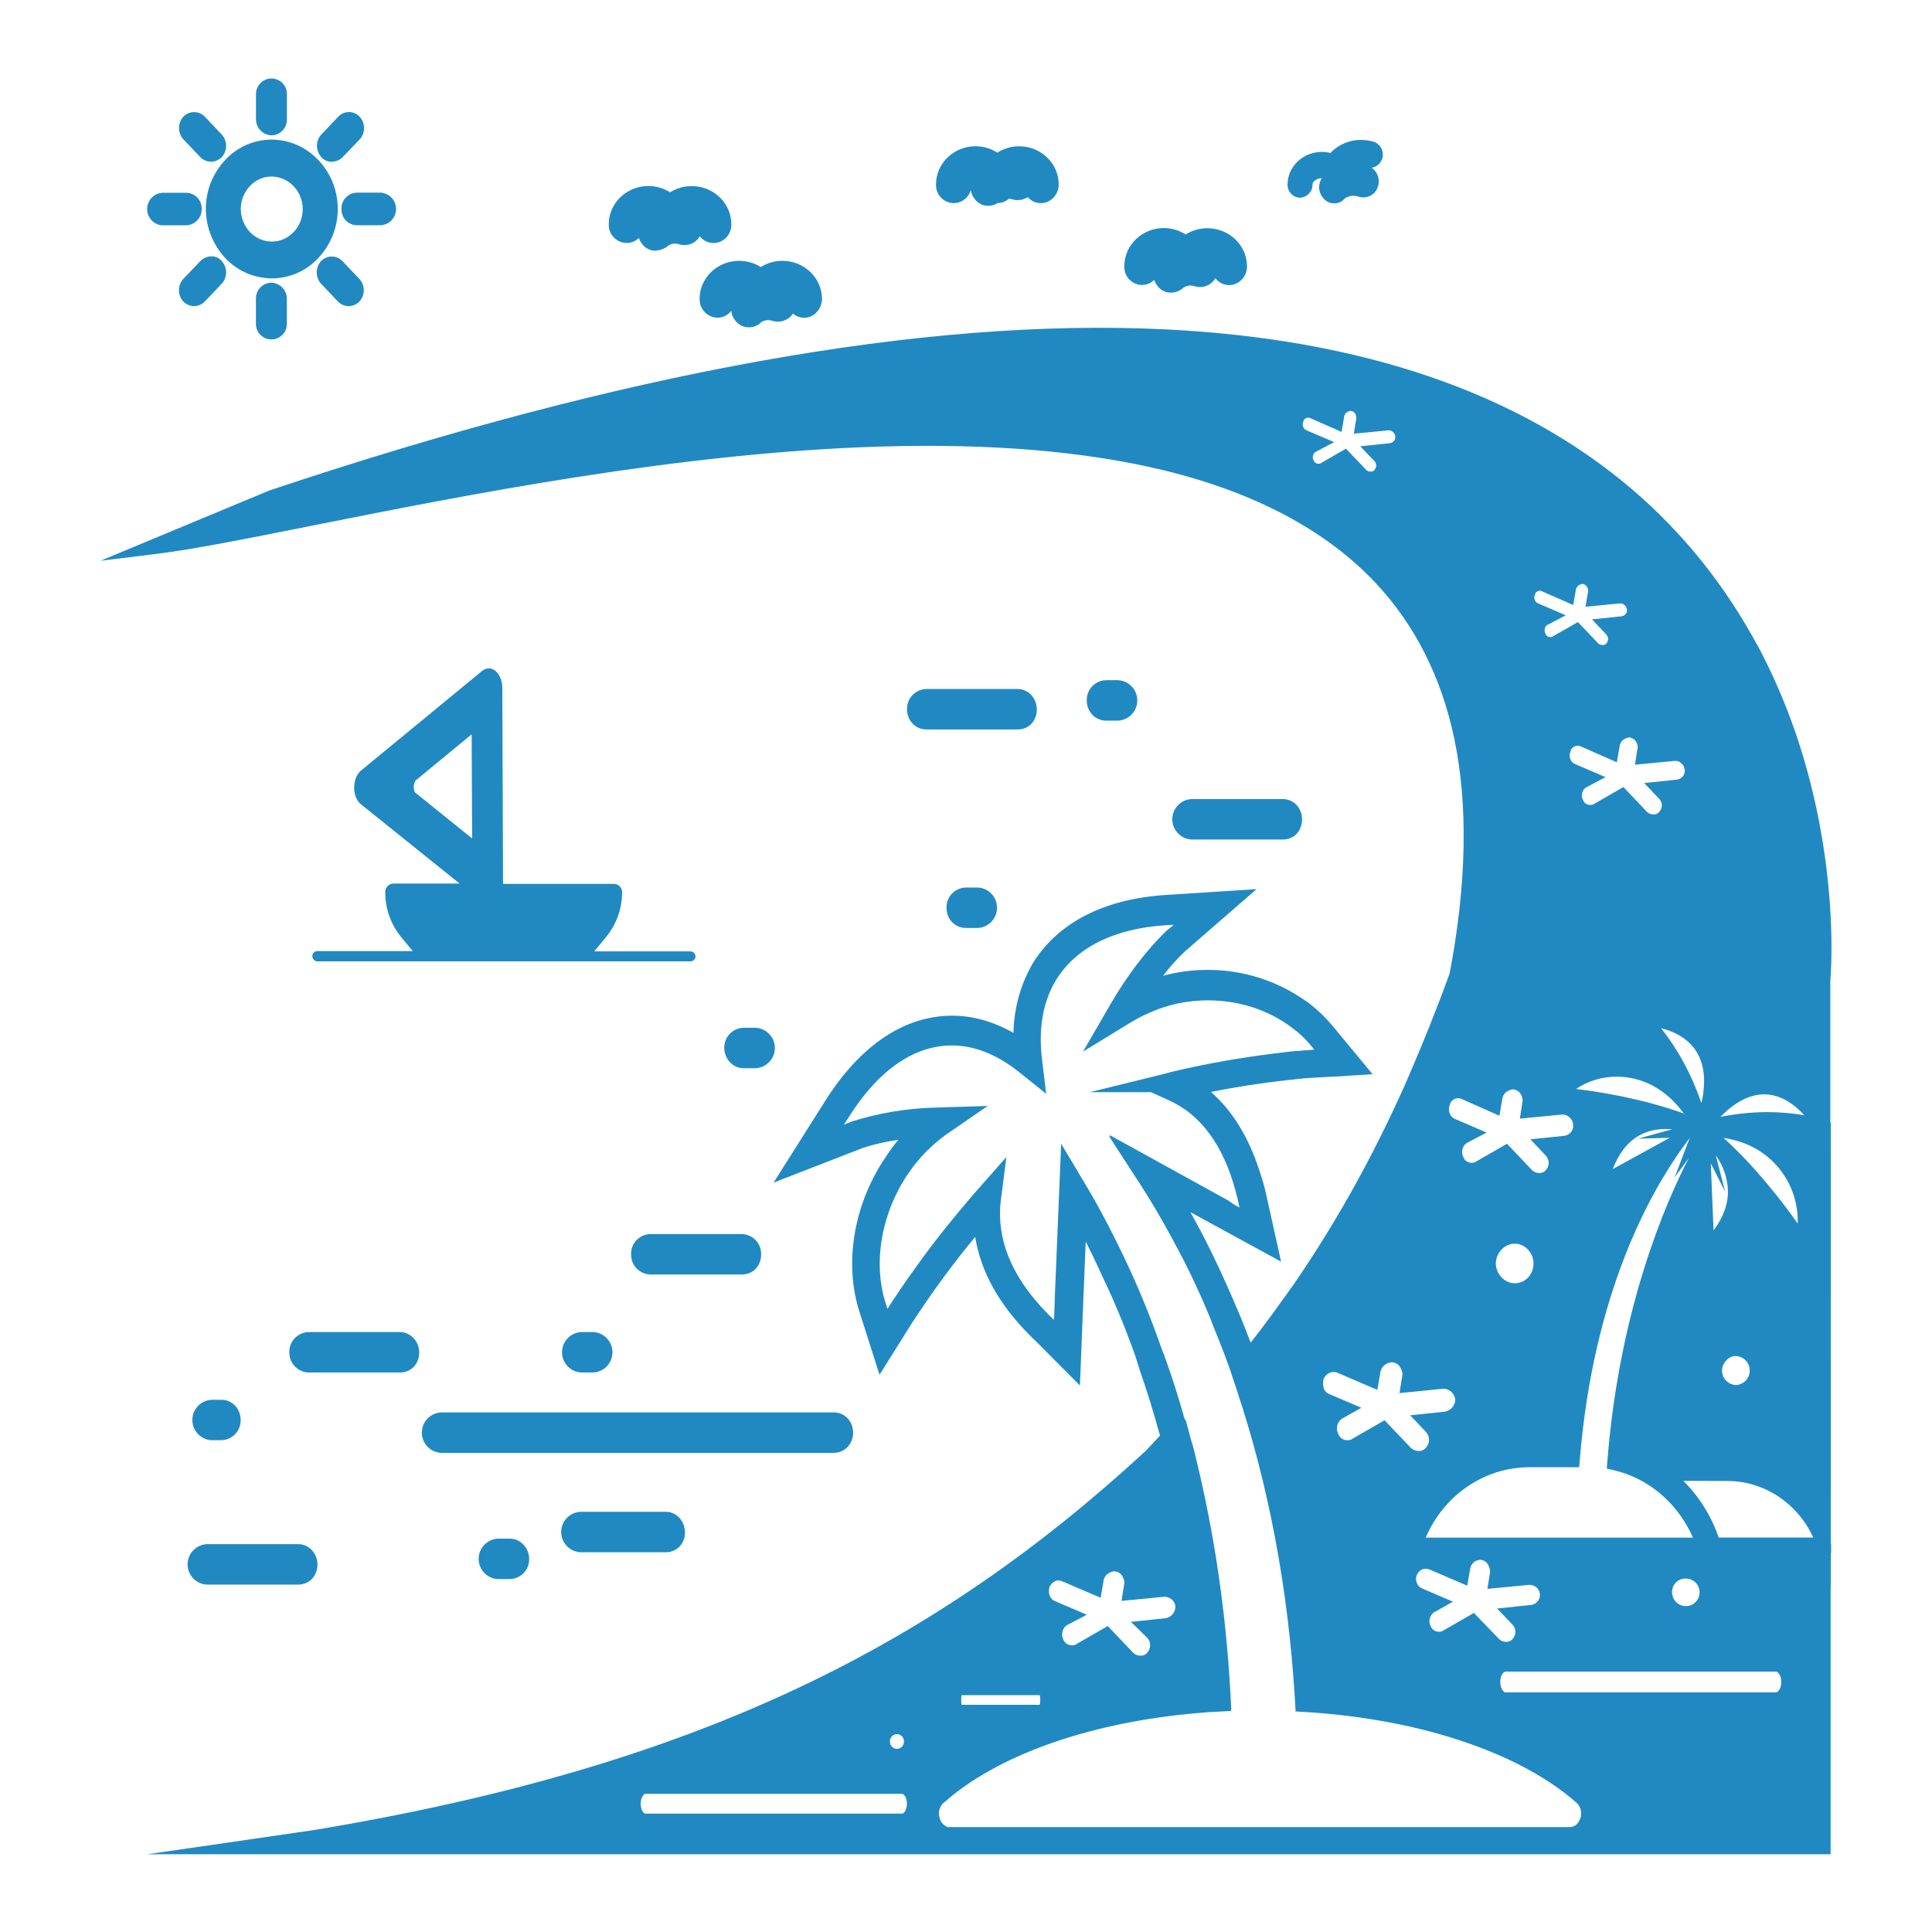 <svg xmlns="http://www.w3.org/2000/svg" xmlns:xlink="http://www.w3.org/1999/xlink" xmlns:svgjs="http://svgjs.com/svgjs" id="SvgjsSvg1011" width="288" height="288" version="1.1"><defs id="SvgjsDefs1012"></defs><g id="SvgjsG1013"><svg xmlns="http://www.w3.org/2000/svg" viewBox="0 0 32 32" width="288" height="288"><path d="M3.525 4.247c-0.006-0.001-0.014-0.001-0.021-0.001-0.071 0-0.136 0.029-0.183 0.075v0l-0.285 0.299c-0.045 0.049-0.072 0.115-0.072 0.187s0.027 0.138 0.072 0.187l-0-0c0.045 0.047 0.108 0.076 0.178 0.076s0.133-0.029 0.178-0.076l0-0 0.281-0.295c0.045-0.049 0.072-0.115 0.072-0.187 0-0.069-0.025-0.132-0.067-0.181l0 0c-0.036-0.047-0.091-0.079-0.152-0.085l-0.001-0zM5.597 4.994c0.045 0.047 0.108 0.076 0.178 0.076s0.133-0.029 0.178-0.076l0-0c0.045-0.049 0.072-0.115 0.072-0.187s-0.027-0.138-0.072-0.187l0 0-0.281-0.295c-0.045-0.047-0.108-0.076-0.177-0.076s-0.133 0.029-0.177 0.076l-0 0c-0.045 0.049-0.072 0.115-0.072 0.187s0.027 0.138 0.072 0.187l-0-0zM5.474 2.679c0.006 0 0.013 0 0.020 0 0.069-0.001 0.131-0.028 0.177-0.071l-0 0 0.288-0.301c0.044-0.049 0.071-0.115 0.071-0.186s-0.027-0.137-0.072-0.187l0 0c-0.043-0.047-0.105-0.077-0.174-0.078h-0c-0.001 0-0.002-0-0.003-0-0.071 0-0.134 0.029-0.179 0.077l-0.28 0.295c-0.045 0.049-0.072 0.115-0.072 0.187 0 0.070 0.026 0.134 0.068 0.183l-0-0c0.038 0.046 0.093 0.076 0.155 0.082l0.001 0zM4.239 4.952v0.414c0 0.141 0.115 0.256 0.256 0.256s0.256-0.115 0.256-0.256v0-0.414c0-0.001 0-0.002 0-0.003 0-0.144-0.113-0.261-0.255-0.267l-0.001-0c-0.142 0.002-0.256 0.118-0.256 0.26 0 0.003 0 0.006 0 0.009v-0zM4.496 2.242c0.142-0.002 0.256-0.118 0.256-0.26 0-0.003-0-0.007-0-0.010v0-0.416c0-0.141-0.115-0.256-0.256-0.256s-0.256 0.115-0.256 0.256v0 0.42c0 0 0 0.001 0 0.001 0 0.143 0.114 0.26 0.256 0.264h0zM3.317 2.602c0.045 0.047 0.108 0.076 0.178 0.076s0.133-0.029 0.178-0.076l0-0c0.045-0.049 0.072-0.115 0.072-0.187s-0.027-0.138-0.072-0.187l0 0-0.28-0.295c-0.045-0.047-0.108-0.076-0.178-0.076s-0.133 0.029-0.178 0.076l-0 0c-0.045 0.049-0.072 0.115-0.072 0.187s0.027 0.138 0.072 0.187l-0-0zM21.531 3.274c0.115-0.003 0.208-0.098 0.208-0.213 0-0.002-0-0.004-0-0.005v0-0.003c0.002-0.019 0.011-0.036 0.024-0.049l0-0c0.033-0.033 0.079-0.053 0.129-0.053 0.001 0 0.001 0 0.002 0h-0c-0.027 0.041-0.044 0.091-0.045 0.145v0c-0 0.002-0 0.004-0 0.006 0 0.069 0.026 0.131 0.068 0.179l-0-0c0.042 0.053 0.106 0.087 0.178 0.087 0.002 0 0.004-0 0.006-0h-0c0.002 0 0.004 0 0.006 0 0.068 0 0.128-0.032 0.167-0.081l0-0c0.008-0.006 0.018-0.012 0.028-0.017l0.001-0.001c0.018-0.005 0.034-0.011 0.049-0.019l-0.001 0.001c0.019-0.005 0.041-0.009 0.064-0.009 0.030 0 0.060 0.006 0.087 0.016l-0.002-0.001h0.003c0.024 0.009 0.052 0.013 0.081 0.013 0.114 0 0.21-0.077 0.239-0.182l0-0.002c0.009-0.025 0.013-0.054 0.013-0.084 0-0.092-0.046-0.173-0.115-0.223l-0.001-0.001c0.076-0.012 0.137-0.062 0.165-0.13l0.001-0.001c0.012-0.026 0.018-0.057 0.018-0.088 0-0.088-0.051-0.165-0.125-0.201l-0.001-0.001-0.010-0.005-0.011-0.003c-0.065-0.020-0.141-0.032-0.218-0.032-0.003 0-0.007 0-0.010 0h0c-0.182 0.003-0.347 0.076-0.469 0.192l0-0c-0.007 0.007-0.014 0.015-0.020 0.024l-0 0.001c-0.044-0.011-0.093-0.018-0.145-0.018h-0c-0.314 0-0.569 0.243-0.569 0.542-0 0.001-0 0.002-0 0.004 0 0.116 0.092 0.21 0.206 0.213h0zM15.798 3.364c0.135-0.001 0.248-0.092 0.281-0.216l0-0.002c0.009 0.064 0.037 0.121 0.077 0.165l-0-0c0.051 0.060 0.126 0.098 0.211 0.098 0.001 0 0.002 0 0.003-0h-0c0.057-0.001 0.109-0.017 0.154-0.046l-0.001 0.001c0.047-0.001 0.091-0.012 0.13-0.033l-0.002 0.001c0.024-0.012 0.045-0.026 0.065-0.042l-0.001 0c0.018 0.002 0.035 0.005 0.051 0.011l-0.002-0 0.010 0.003c0.024 0.007 0.052 0.011 0.080 0.011 0.048 0 0.093-0.011 0.133-0.031l-0.002 0.001c0.015-0.006 0.027-0.013 0.039-0.021l-0.001 0.001c0.053 0.062 0.131 0.1 0.219 0.1 0 0 0 0 0 0h-0c0.16 0 0.294-0.142 0.294-0.309 0-0.349-0.294-0.633-0.656-0.633-0.134 0-0.259 0.039-0.364 0.107l0.003-0.002c-0.102-0.066-0.226-0.105-0.36-0.106h-0c-0.362 0-0.656 0.284-0.656 0.633-0 0.003-0 0.007-0 0.011 0 0.163 0.131 0.296 0.294 0.299h0zM5.594 3.462c0-0.002 0-0.003 0-0.005 0-0.313-0.123-0.598-0.323-0.808l0 0c-0.194-0.205-0.466-0.334-0.769-0.337h-0.001c-0.305 0.001-0.579 0.13-0.771 0.338l-0.001 0.001c-0.198 0.212-0.32 0.497-0.32 0.811 0 0 0 0 0 0v-0c0.003 0.313 0.124 0.598 0.321 0.812l-0.001-0.001c0.194 0.206 0.467 0.335 0.771 0.338h0.001c0.305-0.001 0.579-0.13 0.771-0.338l0.001-0.001c0.199-0.211 0.321-0.497 0.322-0.811v-0zM4.862 3.844c-0.089 0.097-0.217 0.157-0.359 0.157-0.001 0-0.002 0-0.002 0h0c-0.142-0.001-0.27-0.061-0.361-0.157l-0-0c-0.093-0.1-0.15-0.234-0.152-0.381v-0c0-0.148 0.058-0.283 0.152-0.382l-0 0c0.089-0.097 0.217-0.157 0.358-0.157 0.001 0 0.002 0 0.003 0h-0c0.143 0.002 0.271 0.063 0.362 0.16l0 0 0.002 0.002c0.092 0.098 0.149 0.229 0.149 0.374 0 0.002 0 0.003-0 0.005v-0c-0 0.147-0.057 0.28-0.15 0.38l0-0zM11.589 4.952c-0 0.003-0 0.007-0 0.011 0 0.163 0.131 0.296 0.294 0.299h0c0 0 0 0 0 0 0.093 0 0.176-0.044 0.228-0.112l0.001-0.001c0.007 0.068 0.036 0.127 0.078 0.174l-0-0c0.051 0.060 0.126 0.098 0.21 0.098 0.001 0 0.002 0 0.003-0h-0c0.002 0 0.005 0 0.007 0 0.076 0 0.144-0.031 0.193-0.081l0-0c0.034-0.024 0.076-0.038 0.122-0.038 0.025 0 0.049 0.004 0.071 0.012l-0.002-0 0.010 0.003c0.024 0.007 0.052 0.011 0.080 0.011 0.048 0 0.093-0.011 0.133-0.032l-0.002 0.001c0.050-0.022 0.090-0.058 0.118-0.102l0.001-0.001c0.050 0.043 0.115 0.069 0.186 0.069 0 0 0.001 0 0.001 0h-0c0.157 0 0.288-0.137 0.294-0.306v-0.004c0-0.349-0.294-0.633-0.656-0.633-0 0-0.001 0-0.001 0-0.133 0-0.256 0.039-0.36 0.105l0.003-0.002c-0.101-0.064-0.225-0.103-0.357-0.103-0.001 0-0.001 0-0.002 0h0c-0.361 0-0.655 0.283-0.655 0.632zM2.691 3.732h0.394c0.143-0.006 0.256-0.123 0.256-0.266 0-0.001 0-0.002-0-0.003v0c0-0.003 0-0.006 0-0.010 0-0.142-0.114-0.258-0.256-0.26h-0.394c-0.142 0.009-0.254 0.126-0.254 0.27s0.112 0.261 0.253 0.27l0.001 0zM5.656 3.462c-0 0.003-0 0.006-0 0.009 0 0.142 0.114 0.258 0.256 0.26h0.394c0.142-0.009 0.254-0.126 0.254-0.27s-0.112-0.261-0.253-0.27l-0.001-0h-0.394c-0.142 0.002-0.256 0.118-0.256 0.26 0 0.003 0 0.007 0 0.010v-0zM10.38 4.024c0 0 0.001 0 0.001 0 0.079 0 0.15-0.032 0.201-0.083l-0 0c0.014 0.044 0.036 0.081 0.064 0.113l-0-0c0.050 0.060 0.124 0.098 0.208 0.098 0.002 0 0.004-0 0.005-0h-0c0.058-0.004 0.112-0.021 0.159-0.048l-0.002 0.001 0.024-0.011 0.017-0.018c0.034-0.026 0.077-0.042 0.123-0.042 0.026 0 0.050 0.005 0.072 0.013l-0.001-0 0.007 0.002c0.024 0.007 0.051 0.011 0.079 0.011 0.108 0 0.203-0.058 0.254-0.145l0.001-0.001c0.053 0.068 0.135 0.111 0.227 0.111 0.084 0 0.16-0.036 0.213-0.094l0-0c0.050-0.055 0.081-0.128 0.081-0.209 0-0.003-0-0.006-0-0.009v0c0-0.348-0.295-0.631-0.656-0.631-0.001 0-0.001 0-0.002 0-0.132 0-0.256 0.039-0.36 0.105l0.003-0.002c-0.101-0.065-0.225-0.104-0.357-0.104-0.001 0-0.001 0-0.002 0h0c-0.361 0-0.656 0.284-0.656 0.633-0 0.003-0 0.007-0 0.011 0 0.164 0.132 0.297 0.295 0.299h0zM18.916 4.719c0 0 0.001 0 0.001 0 0.078 0 0.149-0.032 0.201-0.083l-0 0c0.014 0.044 0.036 0.081 0.064 0.113l-0-0c0.050 0.060 0.124 0.098 0.208 0.098 0.002 0 0.004-0 0.006-0h-0c0.070-0.001 0.134-0.025 0.186-0.065l-0.001 0.001 0.013-0.012c0.034-0.026 0.077-0.042 0.123-0.042 0.025 0 0.050 0.005 0.072 0.013l-0.001-0 0.007 0.002c0.024 0.007 0.051 0.011 0.080 0.011 0.108 0 0.203-0.058 0.255-0.145l0.001-0.001c0.053 0.069 0.135 0.113 0.227 0.113 0.085 0 0.16-0.037 0.213-0.095l0-0c0.051-0.055 0.083-0.13 0.083-0.211 0-0.002 0-0.003-0-0.005v0c0-0.348-0.295-0.631-0.656-0.631-0.001 0-0.001 0-0.002 0-0.133 0-0.257 0.039-0.361 0.106l0.003-0.002c-0.102-0.067-0.226-0.106-0.36-0.107h-0c-0.362 0-0.656 0.284-0.656 0.633-0 0.004-0 0.008-0 0.012 0 0.163 0.131 0.296 0.294 0.299h0zM14.13 23.732v-0.003c0-0.188-0.14-0.335-0.318-0.335h-6.508c-0.177 0.010-0.317 0.156-0.317 0.335s0.14 0.325 0.317 0.335l0.001 0h6.505c0.179 0 0.317-0.143 0.321-0.332zM11.435 15.758h-1.593l0.194-0.235c0.166-0.2 0.267-0.46 0.268-0.744v-0c0-0.001 0-0.002 0-0.003 0-0.074-0.059-0.134-0.132-0.136h-1.84l-0.012-3.246c0-0.136-0.060-0.259-0.149-0.305-0.022-0.012-0.048-0.018-0.076-0.018-0.042 0-0.081 0.016-0.11 0.042l0-0-2.008 1.652c-0.071 0.060-0.113 0.168-0.111 0.288 0.002 0.113 0.044 0.215 0.111 0.267l1.636 1.315h-1.099c-0.074 0.002-0.133 0.062-0.133 0.136 0 0.001 0 0.002 0 0.003v-0c-0 0.002-0 0.005-0 0.008 0 0.28 0.099 0.537 0.263 0.738l-0.002-0.002 0.195 0.235h-1.586c-0.043 0.003-0.078 0.038-0.078 0.082v0c0 0 0 0.001 0 0.001 0 0.045 0.034 0.082 0.078 0.087l0 0h6.189c0.044-0.002 0.080-0.038 0.080-0.082s-0.037-0.082-0.082-0.082c-0.001 0-0.002 0-0.003 0h0zM6.868 13.12l-0.012-0.052c-0.002-0.011-0.004-0.023-0.004-0.036 0-0.023 0.004-0.045 0.012-0.065l-0 0.001 0.013-0.035 0.935-0.77 0.008 1.724zM11.028 25.040h-1.416c-0.177 0.010-0.317 0.156-0.317 0.335s0.14 0.325 0.317 0.335l0.001 0h1.422c0.089-0.001 0.17-0.039 0.226-0.1l0-0 0.009-0.011c0.047-0.057 0.075-0.13 0.075-0.21 0-0.007-0-0.014-0.001-0.021l0 0.001c-0.007-0.185-0.143-0.329-0.316-0.329zM3.424 26.246h1.514c0.184 0 0.32-0.141 0.32-0.335v-0.003c-0.004-0.186-0.144-0.332-0.318-0.332h-1.516c-0.177 0.010-0.317 0.156-0.317 0.335s0.14 0.325 0.317 0.335l0.001 0zM3.506 23.854h0.162c0.177-0.005 0.318-0.149 0.318-0.327 0-0.002-0-0.005-0-0.007v0c0-0.188-0.14-0.335-0.318-0.335h-0.162c-0.179 0.008-0.32 0.155-0.32 0.335s0.142 0.327 0.32 0.335l0.001 0zM30.324 18.595l-0.008-0.003v-2.36c0.010-0.109 0.103-1.293-0.235-2.863-0.215-0.999-0.544-1.882-0.981-2.7l0.027 0.055c-0.549-1.027-1.251-1.896-2.088-2.614l-0.012-0.010c-1.872-1.596-4.473-2.486-7.73-2.645-3.974-0.194-8.965 0.704-14.833 2.668l-0.008 0.003-2.791 1.162 0.921-0.113c0.612-0.075 1.492-0.251 2.606-0.473 2.546-0.507 6.033-1.202 9.373-1.305 1.824-0.056 3.406 0.076 4.708 0.392 1.51 0.367 2.69 0.994 3.508 1.863 0.652 0.693 1.091 1.56 1.305 2.576 0.232 1.102 0.207 2.412-0.075 3.894-0.201 0.556-0.448 1.174-0.696 1.743-0.010 0.022-0.020 0.044-0.029 0.067s-0.019 0.043-0.028 0.064c-0.569 1.265-1.184 2.346-1.888 3.361l0.045-0.069c-0.056 0.082-0.108 0.157-0.163 0.23-0.176 0.248-0.356 0.49-0.537 0.72-0.053-0.141-0.108-0.277-0.162-0.412l-0.003-0.007c-0.006-0.013-0.012-0.028-0.018-0.043s-0.014-0.036-0.024-0.056c-0.209-0.498-0.421-0.95-0.628-1.344-0.009-0.018-0.019-0.035-0.028-0.050-0.007-0.011-0.014-0.025-0.021-0.039l-0.001-0.003-0.057-0.105-0.058-0.103 1.504 0.821-0.249-1.12c-0.018-0.080-0.034-0.148-0.056-0.215-0.011-0.044-0.025-0.085-0.038-0.122l-0.004-0.013c-0.179-0.573-0.452-1.022-0.814-1.341 0.397-0.080 0.813-0.145 1.263-0.196h0.007c0.011-0.002 0.024-0.003 0.037-0.004l0.001-0c0.017-0.002 0.036-0.003 0.055-0.006 0.177-0.021 0.277-0.027 0.288-0.027l0.3-0.017 0.126-0.006 0.599-0.038-0.669-0.808c-0.11-0.13-0.229-0.246-0.359-0.348l-0.005-0.004c-0.028-0.024-0.060-0.047-0.093-0.066l-0.003-0.002c-0.448-0.313-1.003-0.5-1.602-0.5-0.263 0-0.518 0.036-0.76 0.104l0.020-0.005c0.113-0.148 0.23-0.279 0.358-0.4l0.001-0.001 1.191-1.035-1.527 0.098c-1.024 0.071-1.785 0.471-2.196 1.157v0.003c-0.184 0.323-0.295 0.708-0.304 1.119l-0 0.003c-0.336-0.189-0.676-0.284-1.013-0.284-0.797 0-1.527 0.492-2.112 1.422l-0.848 1.343 1.418-0.551c0.014-0.003 0.027-0.009 0.038-0.016l-0.001 0c0.173-0.059 0.38-0.108 0.592-0.14l0.020-0.002c-0.071 0.083-0.139 0.176-0.202 0.272l-0.006 0.010c-0.534 0.78-0.699 1.771-0.431 2.585l0.327 1.024 0.554-0.884 0.005-0.006 0.007-0.010c0.345-0.526 0.68-0.977 1.038-1.407l-0.020 0.025c0.093 0.574 0.396 1.12 0.906 1.63l0.032 0.032 0.052 0.049 0.745 0.749 0.060-1.509 0.036-0.874c0.081 0.157 0.157 0.316 0.231 0.478 0.007 0.016 0.015 0.032 0.023 0.051s0.017 0.039 0.026 0.057c0.177 0.362 0.371 0.829 0.541 1.307l0.033 0.106 0.032 0.1v0.004c0.128 0.367 0.244 0.741 0.344 1.111l-0.237 0.253c-3.458 3.186-7.346 5.212-13.78 6.28-1.092 0.16-2.756 0.4-2.756 0.4h27.881v-4.444l0.003 0.008v-0.551h0.005v-0.128c-0-0.016-0.002-0.031-0.006-0.046l0 0.001zM27.483 13.233c0.026 0.028 0.042 0.065 0.042 0.106s-0.016 0.079-0.042 0.107l0-0-0.009 0.011c-0.021 0.020-0.049 0.033-0.081 0.033-0.004 0-0.008-0-0.012-0.001l0 0c-0.039-0-0.075-0.016-0.101-0.041l0 0-0.391-0.412-0.473 0.272-0.014 0.010c-0.015 0.009-0.033 0.014-0.052 0.014-0.002 0-0.004-0-0.007-0h0c-0.002 0-0.005 0-0.008 0-0.049 0-0.092-0.029-0.111-0.071l-0-0.001-0.003-0.009-0.004-0.009c-0.011-0.020-0.017-0.044-0.017-0.069 0-0.018 0.003-0.035 0.009-0.050l-0 0.001c0.011-0.039 0.037-0.070 0.071-0.087l0.001-0 0.312-0.165-0.501-0.215c-0.039-0.015-0.069-0.046-0.082-0.085l-0-0.001c-0.008-0.018-0.012-0.038-0.012-0.059s0.004-0.042 0.012-0.060l-0 0.001 0.004-0.009 0.002-0.010c0.006-0.025 0.019-0.046 0.066-0.073 0.014-0.006 0.031-0.010 0.048-0.010s0.034 0.004 0.049 0.010l-0.001-0 0.602 0.265 0.046-0.264v-0.005c0.007-0.040 0.026-0.075 0.054-0.101l0-0c0.025-0.016 0.077-0.046 0.114-0.041 0.040 0.006 0.074 0.027 0.096 0.057l0 0c0.022 0.029 0.035 0.066 0.035 0.106 0 0.001 0 0.002-0 0.003v-0l-0.045 0.285 0.668-0.064c0.041 0 0.079 0.017 0.105 0.045l0 0 0.004 0.004c0.019 0.015 0.038 0.039 0.047 0.102 0.001 0.005 0.001 0.011 0.001 0.016 0 0.032-0.011 0.062-0.029 0.086l0-0c-0.025 0.033-0.063 0.055-0.106 0.059l-0.001 0-0.536 0.056zM25.587 10.406c0.008-0.026 0.025-0.047 0.048-0.058l0.001-0 0.298-0.157-0.457-0.196c-0.027-0.010-0.048-0.031-0.056-0.058l-0-0.001c-0.005-0.012-0.008-0.026-0.008-0.041s0.003-0.029 0.008-0.041l-0 0.001 0.004-0.009 0.003-0.010c0.003-0.012 0.008-0.025 0.043-0.045 0.009-0.004 0.020-0.007 0.032-0.007s0.023 0.002 0.032 0.007l-0-0 0.522 0.23 0.043-0.245v-0.005c0.005-0.027 0.018-0.051 0.037-0.069l0-0c0.044-0.027 0.067-0.032 0.079-0.029 0.027 0.004 0.049 0.018 0.064 0.039l0 0c0.015 0.020 0.024 0.045 0.025 0.073v0l-0.044 0.265 0.574-0.056h0.006c0.028 0.001 0.053 0.013 0.070 0.032l0 0 0.004 0.004c0.019 0.017 0.031 0.042 0.032 0.069v0c0 0.003 0.001 0.006 0.001 0.010 0 0.022-0.007 0.042-0.020 0.058l0-0c-0.017 0.023-0.044 0.038-0.073 0.041l-0 0-0.487 0.051 0.239 0.252c0.017 0.019 0.028 0.044 0.028 0.072s-0.011 0.053-0.028 0.072l0-0-0.009 0.011c-0.014 0.011-0.031 0.018-0.050 0.018-0.003 0-0.006-0-0.010-0.001l0 0c-0 0-0 0-0 0-0.026 0-0.051-0.011-0.068-0.028l0 0-0.335-0.352-0.405 0.232-0.015 0.010c-0.008 0.005-0.018 0.007-0.029 0.007-0.002 0-0.004-0-0.006-0l0 0c-0.002 0-0.004 0-0.006 0-0.031 0-0.059-0.018-0.072-0.044l-0-0-0.003-0.009-0.004-0.009c-0.008-0.014-0.012-0.030-0.012-0.047 0-0.012 0.002-0.024 0.007-0.035l-0 0.001zM22.766 7.639c0.018 0.019 0.028 0.044 0.028 0.072s-0.011 0.053-0.028 0.072l0-0-0.009 0.011c-0.014 0.011-0.031 0.018-0.050 0.018-0.003 0-0.006-0-0.010-0.001l0 0c-0 0-0 0-0 0-0.027 0-0.051-0.011-0.069-0.028l0 0-0.334-0.352-0.404 0.233-0.014 0.010c-0.008 0.005-0.018 0.007-0.029 0.007-0.002 0-0.004-0-0.006-0l0 0c-0.002 0-0.004 0-0.006 0-0.031 0-0.059-0.018-0.072-0.044l-0-0-0.003-0.009-0.004-0.009c-0.007-0.013-0.012-0.029-0.012-0.046 0-0.013 0.002-0.025 0.007-0.036l-0 0.001c0.007-0.026 0.025-0.047 0.048-0.058l0.001-0 0.298-0.157-0.458-0.196c-0.027-0.010-0.047-0.031-0.056-0.058l-0-0.001c-0.005-0.012-0.008-0.026-0.008-0.040s0.003-0.029 0.009-0.041l-0 0.001 0.004-0.009 0.002-0.010c0.003-0.012 0.009-0.025 0.043-0.045 0.009-0.004 0.020-0.007 0.032-0.007s0.023 0.002 0.033 0.007l-0.001-0 0.522 0.23 0.042-0.245v-0.005c0.005-0.027 0.018-0.051 0.036-0.069l0-0c0.044-0.027 0.067-0.032 0.079-0.029 0.027 0.004 0.049 0.018 0.064 0.039l0 0c0.015 0.020 0.024 0.045 0.025 0.073v0l-0.042 0.265 0.58-0.056c0.028 0.001 0.053 0.013 0.070 0.032l0 0 0.004 0.004c0.019 0.017 0.031 0.042 0.032 0.069v0c0 0.003 0.001 0.006 0.001 0.010 0 0.022-0.007 0.042-0.020 0.058l0-0c-0.017 0.023-0.044 0.038-0.073 0.041l-0 0-0.488 0.051zM17.576 18.944l-0.104 2.513-0.005 0.164-0.010 0.24-0.038-0.037-0.032-0.029-0.046-0.048c-0.537-0.549-0.8-1.126-0.776-1.716v-0.005c0.001-0.041 0.004-0.080 0.009-0.118l-0.001 0.006 0.096-0.75-0.48 0.544c-0.379 0.434-0.732 0.876-0.994 1.246-0.219 0.3-0.369 0.529-0.426 0.616l-0.069 0.109-0.028-0.084c-0.218-0.672-0.077-1.495 0.367-2.152 0.177-0.261 0.392-0.48 0.64-0.657l0.008-0.005 0.672-0.463-0.8 0.025c-0.52 0.008-1.018 0.093-1.486 0.243l0.036-0.010-0.131 0.051 0.066-0.102c0.492-0.791 1.089-1.209 1.721-1.209 0.377 0 0.756 0.152 1.127 0.451l0.436 0.35-0.069-0.57c-0.061-0.504 0.013-0.94 0.22-1.295 0.328-0.55 0.96-0.871 1.833-0.928l0.128-0.007-0.094 0.081-0.013 0.007-0.012 0.012c-0.145 0.137-0.523 0.526-0.91 1.186l-0.473 0.815 0.785-0.48c0.412-0.248 0.832-0.369 1.286-0.369 0.515 0 1.010 0.162 1.394 0.456 0.028 0.024 0.056 0.044 0.083 0.064 0.084 0.070 0.159 0.145 0.226 0.227l0.002 0.003 0.055 0.067-0.082 0.006c-0.032 0-0.111 0.006-0.214 0.018v-0.004l-0.134 0.015c-0.745 0.084-1.404 0.202-2.048 0.36l0.11-0.023-1.351 0.332h1.013l0.292 0.132c0.534 0.237 0.909 0.749 1.114 1.518v0.005c0.010 0.040 0.020 0.081 0.032 0.124l0.002 0.007c0 0.001 0 0.002 0 0.004s-0 0.002-0 0.004v-0c0.003 0.015 0.006 0.028 0.010 0.041l-0.001-0.002 0.018 0.078-0.093-0.051-0.054-0.038c-0.007-0.006-0.015-0.011-0.024-0.016l-0.001-0-0.007-0.008-1.976-1.090 0.021 0.032-0.030-0.016 0.506 0.781c0.179 0.273 0.352 0.568 0.533 0.902 0.009 0.018 0.018 0.035 0.027 0.050 0.007 0.011 0.015 0.025 0.021 0.039l0.001 0.002 0.006 0.013c0.2 0.361 0.412 0.807 0.599 1.266l0.033 0.090 0.003 0.008c0.006 0.013 0.012 0.028 0.018 0.043s0.014 0.036 0.023 0.055c0.086 0.212 0.164 0.416 0.232 0.608 0.006 0.021 0.012 0.038 0.018 0.054l-0.001-0.003c0.002 0.005 0.004 0.009 0.006 0.016 0.032 0.096 0.064 0.192 0.096 0.292 0.526 1.572 0.849 3.289 0.96 5.101l0.012 0.216 0.204 0.012c0.937 0.061 1.834 0.232 2.596 0.494 0.753 0.253 1.395 0.601 1.856 1.009 0.046 0.044 0.074 0.106 0.074 0.174 0 0.031-0.006 0.061-0.017 0.088l0.001-0.002-0.002 0.004c-0.015 0.047-0.045 0.085-0.083 0.112l-0.001 0c-0.029 0.016-0.063 0.025-0.1 0.025-0.001 0-0.001 0-0.002 0h-10.285c-0.065-0.023-0.114-0.075-0.134-0.14l-0-0.002c-0.009-0.025-0.015-0.053-0.015-0.083 0-0.061 0.023-0.117 0.060-0.16l-0 0c0.004-0.004 0.007-0.007 0.011-0.010l0.007-0.007c0.008-0.008 0.017-0.015 0.027-0.022l0.001-0 0.014-0.011 0.013-0.012c0.005-0.005 0.010-0.010 0.016-0.014l0-0 0.007-0.006c0.007-0.006 0.015-0.013 0.023-0.021 0.901-0.747 2.4-1.257 4.114-1.402h0.003c0.099-0.011 0.207-0.017 0.312-0.022l0.229-0.012v-0.008h0.006l-0.012-0.242c-0.080-1.503-0.303-2.915-0.658-4.273l0.033 0.147c-0.011-0.039-0.021-0.080-0.032-0.121s-0.022-0.083-0.032-0.123l-0.057-0.209-0.010 0.011c-0.106-0.379-0.215-0.718-0.33-1.036-0.013-0.044-0.028-0.081-0.046-0.117l0.002 0.004c-0.208-0.595-0.407-1.071-0.627-1.535l0.040 0.093c-0.007-0.016-0.015-0.032-0.022-0.050s-0.017-0.039-0.026-0.058c-0.216-0.454-0.44-0.876-0.648-1.22zM27.695 26.374c-0-0.002-0-0.005-0-0.008 0-0.12 0.096-0.218 0.216-0.22h0c0.003-0 0.007-0 0.012-0 0.126 0 0.228 0.102 0.228 0.228s-0.102 0.228-0.228 0.228c-0.126 0-0.228-0.102-0.228-0.228 0 0 0-0 0-0v0zM23.904 23.002h0.006c0 0 0.001 0 0.001 0 0.051 0 0.098 0.021 0.131 0.055l0 0c0.033 0.032 0.056 0.075 0.062 0.123l0 0.001c-0.003 0.102-0.078 0.185-0.176 0.201l-0.001 0-0.57 0.060 0.26 0.274c0.032 0.034 0.052 0.081 0.052 0.132s-0.020 0.097-0.052 0.132l0-0-0.009 0.011c-0.027 0.026-0.063 0.042-0.103 0.042-0.005 0-0.010-0-0.014-0.001l0.001 0c-0 0-0 0-0 0-0.049 0-0.093-0.020-0.125-0.052v0l-0.434-0.456-0.523 0.301-0.015 0.010c-0.019 0.012-0.042 0.019-0.067 0.019-0.003 0-0.006-0-0.008-0l0 0c-0.003 0-0.006 0-0.009 0-0.063 0-0.116-0.038-0.14-0.091l-0-0.001-0.003-0.009-0.004-0.009c-0.013-0.025-0.021-0.054-0.021-0.086 0-0.021 0.004-0.042 0.011-0.061l-0 0.001c0.013-0.048 0.046-0.087 0.088-0.109l0.001-0 0.306-0.172-0.525-0.224c-0.048-0.016-0.085-0.053-0.099-0.101l-0-0.001v-0.003c-0.008-0.023-0.012-0.049-0.012-0.077s0.004-0.054 0.012-0.078l-0 0.002c0.020-0.043 0.053-0.076 0.095-0.096l0.001-0c0.020-0.009 0.044-0.015 0.068-0.015s0.048 0.005 0.069 0.015l-0.001-0 0.656 0.282 0.048-0.277v-0.005c0.013-0.099 0.097-0.175 0.199-0.175 0.003 0 0.006 0 0.009 0h-0c0.048 0.007 0.089 0.033 0.116 0.070l0 0c0.035 0.061 0.049 0.107 0.043 0.139l-0.048 0.301zM28.18 18.268c-0.162-0.474-0.388-0.885-0.674-1.247l0.007 0.009c0.348 0.089 0.712 0.317 0.712 0.877-0.001 0.129-0.017 0.254-0.046 0.373l0.002-0.011zM27.973 19.179c-0.377 0.726-1.152 2.489-1.351 5.034l-0.009 0.111 0.104 0.024c0.587 0.134 1.071 0.547 1.324 1.12h-4.427c0.302-0.704 0.972-1.166 1.718-1.166h0.824l0.010-0.117c0.224-2.765 1.168-4.436 1.71-5.186l0.112-0.155-0.25 0.657zM29.776 20.267c-0.229-0.327-0.675-0.916-1.228-1.42 0.412 0.062 0.751 0.261 0.975 0.579 0.159 0.223 0.253 0.501 0.253 0.801 0 0.014-0 0.029-0.001 0.043l0-0.002zM28.752 22.459c0.128 0.007 0.229 0.112 0.229 0.241s-0.101 0.234-0.229 0.241l-0.001 0c-0.128-0.007-0.229-0.112-0.229-0.241v-0c0.001-0.126 0.11-0.241 0.23-0.241zM28.419 19.137c0.116 0.16 0.19 0.358 0.201 0.572l0 0.003c0.006 0.224-0.074 0.448-0.238 0.667l-0.046-1.111 0.238 0.471zM24.938 27.687h4.477c0.036 0 0.089 0.067 0.089 0.172 0 0.096-0.048 0.172-0.089 0.172h-4.477c-0.036 0-0.089-0.067-0.089-0.172 0-0.097 0.047-0.172 0.089-0.172zM25.331 26.25c0.001 0 0.002-0 0.003-0 0.046 0 0.087 0.018 0.119 0.046l-0-0c0.033 0.030 0.053 0.074 0.053 0.122 0 0.089-0.070 0.162-0.159 0.166h-0l-0.55 0.058 0.256 0.269c0.029 0.031 0.047 0.072 0.047 0.118s-0.018 0.087-0.047 0.118l0-0-0.009 0.011c-0.024 0.022-0.055 0.036-0.091 0.036-0.005 0-0.009-0-0.013-0.001l0.001 0c-0.001 0-0.002 0-0.004 0-0.043 0-0.082-0.018-0.109-0.047l-0-0-0.416-0.431-0.495 0.285-0.015 0.010c-0.017 0.010-0.037 0.017-0.059 0.017-0.003 0-0.005-0-0.008-0l0 0c-0.001 0-0.002 0-0.004 0-0.057 0-0.107-0.034-0.13-0.082l-0-0.001-0.007-0.016c-0.012-0.022-0.019-0.049-0.019-0.077 0-0.020 0.003-0.038 0.010-0.056l-0 0.001c0.012-0.043 0.041-0.078 0.079-0.098l0.001-0 0.301-0.169-0.508-0.218c-0.043-0.017-0.077-0.051-0.091-0.095l-0-0.001c-0.008-0.019-0.013-0.042-0.013-0.066s0.005-0.046 0.014-0.067l-0 0.001c0.018-0.039 0.048-0.070 0.085-0.089l0.001-0c0.018-0.006 0.038-0.009 0.060-0.009 0.024 0 0.047 0.004 0.068 0.012l-0.001-0 0.621 0.267 0.047-0.27v-0.006c0.007-0.045 0.029-0.084 0.061-0.112l0-0c0.030-0.025 0.069-0.040 0.111-0.040 0.002 0 0.004 0 0.006 0h0.007c0.043 0.008 0.080 0.031 0.105 0.064l0 0c0.024 0.038 0.040 0.085 0.042 0.135l0 0.001-0.045 0.281 0.692-0.067zM26.105 18.037c0.188-0.128 0.42-0.204 0.67-0.204 0.001 0 0.002 0 0.003 0h-0c0.266 0 0.731 0.087 1.112 0.61-0.692-0.249-1.401-0.36-1.784-0.406zM25.088 20.599c0.169 0 0.312 0.15 0.312 0.328 0 0.184-0.137 0.328-0.312 0.328-0.166 0-0.312-0.153-0.312-0.328s0.146-0.328 0.312-0.328zM27.657 18.845l-0.945 0.519c0.1-0.26 0.244-0.445 0.43-0.552 0.126-0.071 0.276-0.112 0.436-0.112 0.006 0 0.011 0 0.017 0h-0.001c0.036 0 0.070 0.002 0.104 0.004l-0.567 0.156zM24.835 18.48l0.047-0.272v-0.005c0.008-0.046 0.030-0.085 0.062-0.114l0-0c0.056-0.035 0.096-0.050 0.128-0.045 0.045 0.007 0.083 0.031 0.108 0.065l0 0c0.024 0.033 0.039 0.074 0.039 0.119 0 0.002-0 0.004-0 0.006v-0l-0.045 0.294 0.704-0.068c0 0 0.001 0 0.001 0 0.047 0 0.089 0.019 0.119 0.050l0 0 0.004 0.004c0.032 0.029 0.052 0.069 0.054 0.115v0c0.001 0.006 0.001 0.012 0.001 0.019 0 0.037-0.012 0.071-0.033 0.098l0-0c-0.028 0.037-0.071 0.062-0.119 0.067l-0.001 0-0.556 0.058 0.256 0.27c0.029 0.032 0.047 0.074 0.047 0.12s-0.018 0.089-0.047 0.12l0-0-0.009 0.011c-0.024 0.023-0.057 0.037-0.093 0.037-0.005 0-0.009-0-0.014-0.001l0.001 0c-0 0-0.001 0-0.001 0-0.044 0-0.084-0.018-0.113-0.047v0l-0.414-0.437-0.5 0.288-0.015 0.010c-0.017 0.011-0.038 0.017-0.060 0.017-0.003 0-0.005-0-0.008-0l0 0c-0.003 0-0.006 0-0.009 0-0.057 0-0.105-0.034-0.127-0.082l-0-0.001-0.003-0.009-0.004-0.009c-0.012-0.023-0.019-0.050-0.019-0.078 0-0.020 0.003-0.039 0.010-0.057l-0 0.001c0.012-0.044 0.041-0.079 0.080-0.099l0.001-0 0.316-0.166-0.519-0.224c-0.044-0.016-0.078-0.051-0.093-0.095l-0-0.001c-0.008-0.020-0.013-0.043-0.013-0.067s0.005-0.047 0.014-0.068l-0 0.001 0.004-0.010 0.002-0.010c0.007-0.029 0.022-0.053 0.075-0.084 0.017-0.007 0.036-0.012 0.056-0.012s0.040 0.004 0.057 0.012l-0.001-0zM28.496 18.499c0.238-0.245 0.484-0.373 0.723-0.373h0.022c0.224 0.007 0.444 0.126 0.644 0.347-0.184-0.034-0.396-0.053-0.612-0.053-0.004 0-0.008 0-0.012 0h0.001c-0.272 0.002-0.537 0.031-0.792 0.084l0.026-0.005zM14.74 28.845c-0-0.002-0-0.004-0-0.006 0-0.064 0.052-0.116 0.116-0.116s0.116 0.052 0.116 0.116c0 0.002-0 0.004-0 0.006v-0c0 0.001 0 0.003 0 0.004 0 0.064-0.052 0.117-0.116 0.118h-0c-0.065-0.002-0.116-0.055-0.116-0.121 0-0 0-0.001 0-0.001v0zM10.612 29.875c0-0.102 0.053-0.164 0.076-0.164h4.249c0.035 0 0.084 0.064 0.084 0.164s-0.049 0.164-0.076 0.164h-4.257c-0.027 0-0.076-0.062-0.076-0.164zM18.23 26.464l0.047-0.272v-0.006c0.007-0.047 0.030-0.087 0.064-0.116l0-0c0.055-0.035 0.096-0.048 0.123-0.043h0.009c0.045 0.007 0.084 0.031 0.109 0.065l0 0c0.032 0.058 0.046 0.1 0.041 0.128l-0.047 0.296 0.71-0.069c0 0 0.001 0 0.001 0 0.049 0 0.094 0.019 0.127 0.050l-0-0c0.031 0.029 0.052 0.069 0.055 0.114l0 0c-0.001 0.097-0.072 0.178-0.166 0.192l-0.001 0-0.57 0.060 0.27 0.265c0.030 0.032 0.048 0.075 0.048 0.123s-0.018 0.090-0.048 0.123l0-0-0.009 0.011c-0.025 0.024-0.058 0.038-0.095 0.038-0.005 0-0.009-0-0.014-0.001l0.001 0c-0.046-0-0.087-0.018-0.117-0.048l0 0-0.42-0.442-0.507 0.292-0.014 0.010c-0.018 0.011-0.039 0.017-0.062 0.017-0.003 0-0.005-0-0.007-0l0 0c-0.002 0-0.004 0-0.006 0-0.059 0-0.11-0.034-0.134-0.083l-0-0.001-0.007-0.016c-0.012-0.023-0.020-0.051-0.020-0.080 0-0.020 0.004-0.040 0.010-0.058l-0 0.001c0.012-0.045 0.042-0.081 0.081-0.102l0.001-0 0.318-0.167-0.523-0.224c-0.044-0.016-0.078-0.051-0.093-0.095l-0-0.001c-0.007-0.022-0.012-0.047-0.012-0.073s0.004-0.051 0.012-0.075l-0 0.002c0.020-0.039 0.051-0.070 0.089-0.089l0.001-0.001c0.017-0.008 0.037-0.012 0.058-0.012s0.041 0.005 0.059 0.013l-0.001-0zM17.23 28.156c-0 0.029-0.003 0.057-0.008 0.084l0-0.003h-1.295c-0.004-0.023-0.006-0.050-0.006-0.077 0-0.001 0-0.002 0-0.003v0c0-0 0-0.001 0-0.002 0-0.027 0.002-0.054 0.006-0.081l-0 0.003h1.297c0.004 0.022 0.006 0.048 0.006 0.074 0 0.002 0 0.003-0 0.005v-0zM28.467 25.466c-0.127-0.368-0.328-0.682-0.586-0.939l-0-0 0.732 0.003c0.608 0 1.163 0.371 1.42 0.936zM8.445 25.485h-0.2c-0.177 0.010-0.317 0.156-0.317 0.335s0.14 0.325 0.317 0.335l0.001 0h0.2c0.177-0.005 0.319-0.149 0.319-0.327 0-0.003-0-0.005-0-0.008v0-0.003c-0.004-0.183-0.147-0.332-0.318-0.332zM18.52 11.936c0.177-0.010 0.317-0.156 0.317-0.335s-0.14-0.325-0.317-0.335l-0.001-0h-0.199c-0.178 0.004-0.32 0.149-0.32 0.327 0 0.003 0 0.005 0 0.008v-0c0 0.188 0.14 0.335 0.32 0.335zM15.997 14.7c-0.178 0.004-0.32 0.149-0.32 0.327 0 0.003 0 0.005 0 0.008v-0c0 0.188 0.14 0.335 0.32 0.335h0.2c0.177-0.010 0.317-0.156 0.317-0.335s-0.14-0.325-0.317-0.335l-0.001-0zM9.827 22.733c0.177-0.010 0.317-0.156 0.317-0.335s-0.14-0.325-0.317-0.335l-0.001-0h-0.2c-0.177 0.010-0.317 0.156-0.317 0.335s0.14 0.325 0.317 0.335l0.001 0zM17.173 11.748v-0.004c-0.004-0.186-0.144-0.332-0.318-0.332h-1.514c-0.177 0.005-0.318 0.15-0.318 0.327 0 0.003 0 0.005 0 0.008v-0c0 0.188 0.14 0.335 0.318 0.335h1.514c0.185 0.001 0.318-0.14 0.318-0.333zM21.248 13.905c0.185 0 0.318-0.141 0.318-0.335 0-0.188-0.14-0.335-0.318-0.335h-1.514c-0.177 0.010-0.317 0.156-0.317 0.335s0.14 0.325 0.317 0.335l0.001 0zM10.453 20.775c-0 0.002-0 0.005-0 0.008 0 0.178 0.143 0.323 0.32 0.327h1.514c0.184 0 0.32-0.141 0.32-0.335 0-0.002 0-0.005 0-0.008 0-0.178-0.143-0.323-0.32-0.327h-1.516c-0.177 0.005-0.319 0.149-0.319 0.327 0 0.003 0 0.005 0 0.008v-0zM12.317 17.693h0.2c0.177-0.010 0.317-0.156 0.317-0.335s-0.14-0.325-0.317-0.335l-0.001-0h-0.2c-0.178 0.004-0.32 0.149-0.32 0.327 0 0.003 0 0.005 0 0.008v-0 0.003c0.006 0.186 0.146 0.332 0.32 0.332zM4.792 22.398c-0 0.002-0 0.005-0 0.007 0 0.178 0.142 0.323 0.32 0.328h1.512c0.185 0 0.32-0.141 0.32-0.335v-0.003c-0.004-0.183-0.147-0.332-0.32-0.332h-1.514c-0.177 0.005-0.318 0.15-0.318 0.327 0 0.003 0 0.005 0 0.008v-0z" fill="#2189c1" class="color000 svgShape"></path></svg></g></svg>